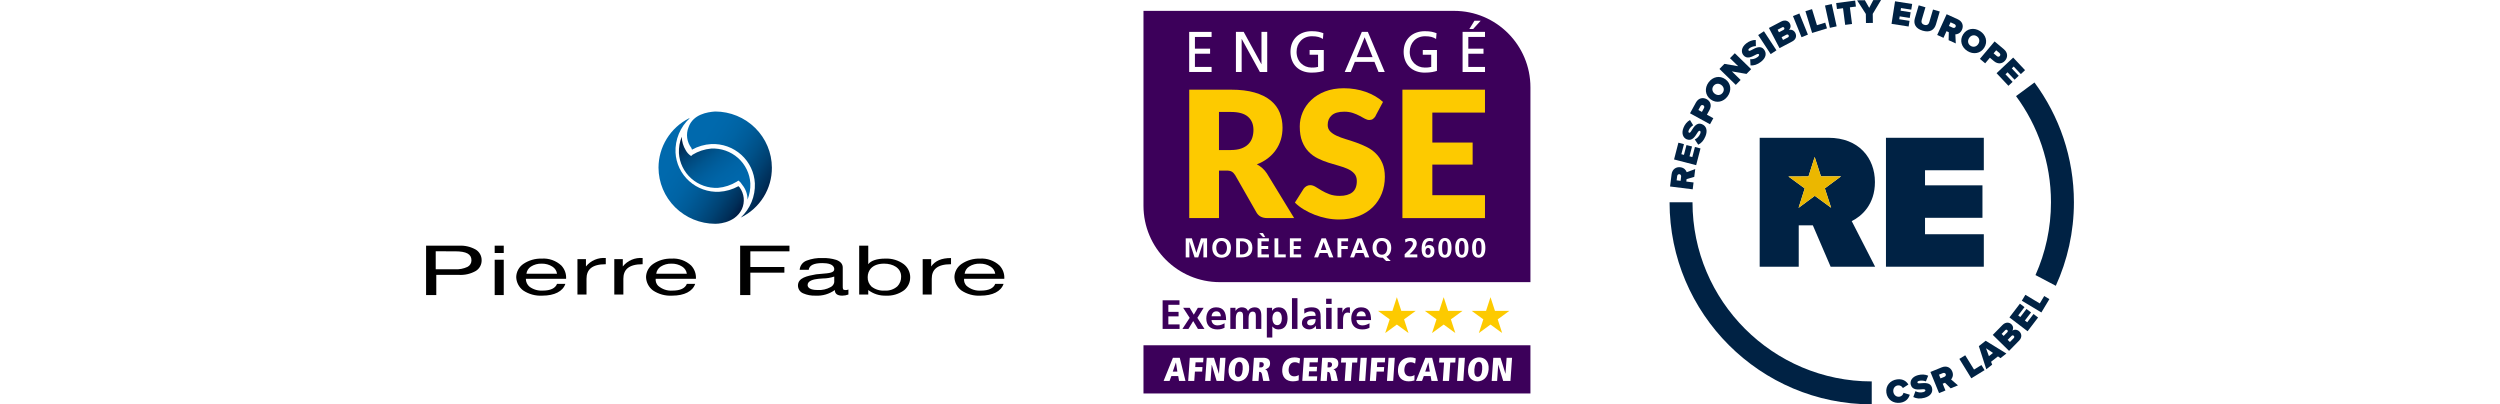 <svg width="575" height="93" viewBox="0 0 575 93" fill="none" xmlns="http://www.w3.org/2000/svg">
<rect width="575" height="93" fill="white"/>
<g clip-path="url(#clip0_251_529)">
<path d="M164.496 25C161.788 25 159.141 25.795 156.89 27.285C154.639 28.775 152.884 30.892 151.848 33.37C150.811 35.847 150.54 38.574 151.069 41.204C151.597 43.834 152.901 46.25 154.815 48.146C156.73 50.042 159.169 51.333 161.825 51.856C164.481 52.38 167.233 52.111 169.735 51.085C172.237 50.059 174.375 48.321 175.879 46.091C177.383 43.861 178.186 41.24 178.186 38.559C178.197 36.775 177.851 35.007 177.167 33.357C176.483 31.707 175.475 30.208 174.201 28.947C172.928 27.685 171.414 26.687 169.748 26.009C168.082 25.332 166.297 24.989 164.496 25Z" fill="white"/>
<path d="M171.928 45.919C171.938 44.699 171.524 43.513 170.754 42.56C170.521 42.159 170.21 41.808 169.838 41.527C169.721 41.632 169.589 41.719 169.447 41.786C168.143 42.583 166.67 43.069 165.144 43.206C162.882 43.318 160.667 42.538 158.982 41.039C157.297 39.539 156.28 37.441 156.151 35.201C156.102 33.921 156.324 32.646 156.803 31.456C156.828 32.551 157.144 33.62 157.719 34.555C158 35.072 158.403 35.515 158.893 35.846H159.02L159.281 35.588C160.585 34.792 162.058 34.306 163.583 34.168C165.846 34.056 168.062 34.835 169.748 36.335C171.433 37.835 172.451 39.934 172.579 42.175C172.628 43.454 172.407 44.73 171.928 45.919V45.919Z" fill="url(#paint0_linear_251_529)"/>
<path d="M164.496 51.472C161.041 51.462 157.73 50.098 155.287 47.679C152.844 45.259 151.467 41.98 151.457 38.558C151.46 36.206 152.119 33.9 153.361 31.895C154.603 29.89 156.381 28.263 158.498 27.196L158.628 27.196C157.545 28.2 156.694 29.423 156.132 30.782C155.569 32.141 155.309 33.605 155.369 35.072C155.492 37.589 156.619 39.953 158.501 41.648C160.383 43.343 162.868 44.229 165.409 44.111C166.966 44.019 168.482 43.577 169.842 42.82L170.103 43.079C170.632 43.797 170.959 44.642 171.051 45.527C171.143 46.411 170.995 47.304 170.624 48.114C168.929 51.6 164.496 51.472 164.496 51.472Z" fill="url(#paint1_linear_251_529)"/>
<path d="M158.367 29.26C159.41 26.291 162.67 25.774 164.495 25.645C167.95 25.655 171.26 27.019 173.703 29.439C176.146 31.858 177.523 35.137 177.533 38.558C177.55 40.948 176.886 43.294 175.618 45.328C174.349 47.361 172.527 48.998 170.361 50.051C171.444 49.047 172.295 47.824 172.858 46.465C173.42 45.105 173.68 43.642 173.621 42.175C173.498 39.658 172.371 37.293 170.489 35.598C168.607 33.904 166.123 33.017 163.582 33.134C162.025 33.227 160.509 33.669 159.149 34.426L159.02 34.038C158.503 33.366 158.171 32.572 158.056 31.735C157.942 30.897 158.049 30.045 158.367 29.26Z" fill="url(#paint2_linear_251_529)"/>
<path d="M100.346 67.87H98V56.507H105.562C106.916 56.431 108.264 56.746 109.44 57.415C109.857 57.675 110.199 58.037 110.433 58.467C110.667 58.896 110.785 59.378 110.777 59.866C110.785 60.353 110.667 60.835 110.433 61.264C110.199 61.694 109.857 62.056 109.44 62.316C108.264 62.985 106.916 63.3 105.562 63.224H100.346V67.871V67.87ZM100.216 57.795V61.931H104.65C105.637 61.99 106.624 61.803 107.519 61.386C107.8 61.244 108.035 61.026 108.197 60.757C108.359 60.489 108.441 60.181 108.435 59.868C108.435 58.44 107.269 57.803 104.654 57.803L100.216 57.795Z" fill="black"/>
<path d="M115.862 67.87H113.776V59.736H115.862V67.869V67.87ZM115.862 58.186H113.776V56.507H115.862V58.186Z" fill="black"/>
<path d="M124.728 68C123.161 68.09 121.609 67.664 120.312 66.789C119.836 66.429 119.447 65.968 119.174 65.44C118.9 64.912 118.749 64.331 118.731 63.738C118.74 63.135 118.897 62.543 119.186 62.012C119.475 61.481 119.889 61.027 120.393 60.688C121.632 59.858 123.102 59.435 124.596 59.477C125.417 59.421 126.241 59.533 127.017 59.807C127.792 60.08 128.502 60.509 129.102 61.066C129.487 61.475 129.783 61.958 129.972 62.484C130.161 63.01 130.239 63.569 130.202 64.126H120.947C120.945 64.479 121.023 64.828 121.174 65.147C121.325 65.467 121.546 65.749 121.821 65.973C122.7 66.605 123.775 66.911 124.858 66.837C126.607 66.837 127.734 66.302 128.118 65.288H130.034C129.459 67.011 127.529 68 124.728 68ZM124.596 60.64C123.714 60.608 122.844 60.845 122.102 61.318C121.821 61.502 121.583 61.744 121.406 62.029C121.229 62.313 121.117 62.632 121.077 62.964H128.117C128.072 62.628 127.951 62.306 127.766 62.021C127.58 61.737 127.333 61.496 127.042 61.317C126.313 60.856 125.461 60.62 124.596 60.64Z" fill="black"/>
<path d="M132.812 59.607H134.768V61.285C135.307 60.613 136.006 60.084 136.803 59.745C137.599 59.407 138.468 59.271 139.331 59.348V60.769C136.071 60.769 134.898 62.06 134.898 64.127V67.741H132.812V59.607Z" fill="black"/>
<path d="M141.287 59.607H143.243V61.285C143.781 60.613 144.481 60.084 145.277 59.745C146.074 59.407 146.943 59.271 147.806 59.348V60.769C144.546 60.769 143.373 62.06 143.373 64.127V67.741H141.287V59.607Z" fill="black"/>
<path d="M154.586 68C153.019 68.09 151.467 67.664 150.17 66.789C149.694 66.429 149.305 65.968 149.031 65.44C148.758 64.912 148.607 64.331 148.589 63.738C148.598 63.135 148.754 62.543 149.044 62.012C149.333 61.481 149.747 61.027 150.251 60.688C151.49 59.858 152.96 59.435 154.454 59.477C155.275 59.421 156.099 59.533 156.874 59.807C157.65 60.08 158.36 60.509 158.96 61.066C159.345 61.475 159.641 61.958 159.83 62.484C160.019 63.01 160.097 63.569 160.06 64.126H150.805C150.777 64.415 150.811 64.706 150.906 64.98C151.001 65.254 151.154 65.505 151.355 65.716C151.809 66.118 152.341 66.426 152.919 66.619C153.497 66.811 154.108 66.886 154.716 66.837C156.465 66.837 157.592 66.302 157.976 65.288H159.891C159.317 67.011 157.387 68 154.586 68ZM154.454 60.64C153.572 60.608 152.702 60.845 151.96 61.318C151.679 61.502 151.441 61.744 151.264 62.029C151.087 62.313 150.975 62.632 150.935 62.964H157.975C157.929 62.628 157.809 62.306 157.623 62.021C157.438 61.737 157.191 61.496 156.9 61.317C156.171 60.856 155.319 60.62 154.454 60.64Z" fill="black"/>
<path d="M170.233 56.507H181.576V57.799H172.58V61.414H180.406V62.706H172.58V67.871H170.233V56.507Z" fill="black"/>
<path d="M193.705 68C192.596 68 192.01 67.553 192.01 66.708C190.726 67.633 189.159 68.09 187.574 68C186.595 68.039 185.62 67.857 184.723 67.467C184.368 67.319 184.065 67.07 183.853 66.751C183.641 66.432 183.529 66.057 183.532 65.675C183.532 63.867 185.653 63.474 187.704 63.093C188.185 63.037 188.647 63.002 189.094 62.964C190.652 62.839 191.877 62.74 191.877 61.931C191.877 60.758 190.387 60.512 189.138 60.512C187.177 60.512 186.124 61.033 186.008 62.061H183.923C183.955 61.587 184.126 61.133 184.416 60.754C184.705 60.375 185.101 60.088 185.553 59.929C186.696 59.496 187.916 59.298 189.138 59.348C190.214 59.311 191.288 59.453 192.316 59.767C193.325 60.131 193.832 60.727 193.832 61.543V65.809C193.832 66.444 193.832 66.716 194.484 66.716C194.709 66.725 194.932 66.681 195.136 66.588V67.742C194.679 67.913 194.194 68 193.705 68ZM191.877 63.609C191.026 63.896 190.134 64.043 189.235 64.045C188.899 64.069 188.552 64.093 188.227 64.126C187.097 64.238 185.753 64.575 185.753 65.546C185.753 66.558 187.219 66.708 188.1 66.708C189.114 66.761 190.123 66.531 191.013 66.047C191.241 65.94 191.439 65.78 191.589 65.58C191.74 65.38 191.839 65.147 191.877 64.9L191.877 63.609Z" fill="black"/>
<path d="M203.74 68C202.283 68.045 200.854 67.589 199.699 66.708V67.741H197.613V56.507H199.699V60.768C200.291 59.951 201.715 59.477 203.61 59.477C205.149 59.405 206.666 59.868 207.897 60.784C208.345 61.142 208.707 61.592 208.958 62.105C209.209 62.617 209.342 63.178 209.348 63.747C209.355 64.316 209.234 64.88 208.994 65.397C208.754 65.915 208.402 66.373 207.963 66.74C206.747 67.636 205.253 68.082 203.74 68ZM203.35 60.639C200.562 60.639 199.569 62.24 199.569 63.739C199.552 64.143 199.621 64.546 199.773 64.921C199.925 65.296 200.155 65.636 200.448 65.917C201.306 66.589 202.387 66.918 203.478 66.837C204.006 66.875 204.536 66.807 205.038 66.639C205.539 66.47 206.001 66.204 206.397 65.856C206.685 65.558 206.91 65.206 207.058 64.821C207.207 64.436 207.275 64.025 207.261 63.612C207.261 61.557 205.297 60.639 203.35 60.639Z" fill="black"/>
<path d="M212.216 59.607H214.172V61.285C215.084 59.993 216.519 59.348 218.735 59.348V60.769C215.475 60.769 214.302 62.06 214.302 64.127V67.741H212.216V59.607Z" fill="black"/>
<path d="M225.515 68C223.948 68.09 222.395 67.664 221.098 66.789C220.623 66.429 220.234 65.968 219.96 65.44C219.687 64.912 219.536 64.331 219.517 63.738C219.527 63.135 219.683 62.543 219.973 62.012C220.262 61.481 220.676 61.027 221.18 60.688C222.418 59.858 223.888 59.435 225.383 59.477C226.204 59.421 227.028 59.533 227.803 59.807C228.579 60.08 229.289 60.509 229.889 61.066C230.274 61.475 230.57 61.958 230.759 62.484C230.948 63.01 231.026 63.569 230.989 64.126H221.733C221.706 64.415 221.74 64.706 221.835 64.98C221.93 65.254 222.083 65.505 222.283 65.716C222.738 66.118 223.27 66.426 223.848 66.619C224.426 66.811 225.037 66.886 225.645 66.837C227.394 66.837 228.521 66.302 228.905 65.288H230.82C230.246 67.011 228.316 68 225.515 68ZM225.383 60.64C224.501 60.608 223.631 60.845 222.889 61.318C222.608 61.502 222.37 61.744 222.193 62.029C222.016 62.313 221.904 62.632 221.864 62.964H228.904C228.858 62.628 228.738 62.306 228.552 62.021C228.367 61.737 228.12 61.496 227.829 61.317C227.099 60.856 226.248 60.62 225.383 60.64Z" fill="black"/>
</g>
<g clip-path="url(#clip1_251_529)">
<path d="M352 79.406H263V90.5H352V79.406Z" fill="#3C005A"/>
<path d="M270.981 86.488H269.418L268.997 87.62H267.628L269.769 82.293H271.346L272.664 87.62H271.189L270.988 86.488H270.981ZM270.466 83.375H270.454L269.738 85.469H270.793L270.473 83.375H270.466Z" fill="white"/>
<path d="M273.656 82.287H276.796L276.721 83.337H274.981L274.906 84.419H276.57L276.495 85.475H274.831L274.68 87.614H273.28L273.65 82.287H273.656Z" fill="white"/>
<path d="M278.718 83.922H278.686L278.429 87.614H277.179L277.55 82.287H279.214L280.35 85.96H280.363L280.62 82.287H281.87L281.5 87.614H279.823L278.718 83.922Z" fill="white"/>
<path d="M285.129 82.199C286.285 82.199 287.44 82.978 287.302 84.953C287.164 86.928 285.908 87.708 284.746 87.708C283.584 87.708 282.435 86.928 282.573 84.953C282.711 82.978 283.967 82.199 285.129 82.199ZM284.803 86.689H284.809C285.412 86.689 285.751 86.01 285.82 84.953C285.895 83.916 285.65 83.218 285.047 83.218C284.445 83.218 284.099 83.909 284.03 84.953C283.955 86.004 284.2 86.689 284.803 86.689Z" fill="white"/>
<path d="M290.247 86.104C290.146 85.595 289.914 85.532 289.682 85.532H289.606L289.462 87.614H288.03L288.401 82.287H290.53C291.603 82.287 292.181 82.74 292.112 83.721C292.055 84.507 291.478 84.828 291.007 84.941V84.966C291.302 85.067 291.49 85.211 291.654 85.953L292.018 87.62H290.542L290.253 86.111L290.247 86.104ZM290.04 84.507C290.347 84.507 290.643 84.28 290.668 83.934C290.693 83.57 290.523 83.306 290.103 83.306H289.707L289.625 84.507H290.046H290.04Z" fill="white"/>
<path d="M298.699 87.5C298.241 87.639 297.776 87.708 297.374 87.708C295.829 87.708 294.787 86.783 294.919 84.915C295.026 83.343 296.005 82.199 297.751 82.199C298.442 82.199 298.894 82.387 299.019 82.444L298.862 83.62C298.699 83.519 298.297 83.312 297.845 83.312C296.928 83.312 296.464 83.909 296.388 84.947C296.326 85.865 296.778 86.563 297.676 86.563C298.184 86.563 298.574 86.356 298.718 86.268L298.693 87.507L298.699 87.5Z" fill="white"/>
<path d="M299.892 82.287H303.158L303.082 83.337H301.224L301.155 84.362H302.925L302.85 85.412H301.079L300.998 86.557H302.957L302.881 87.607H299.522L299.892 82.281V82.287Z" fill="white"/>
<path d="M305.946 86.104C305.845 85.595 305.613 85.532 305.381 85.532H305.305L305.161 87.614H303.729L304.1 82.287H306.228C307.302 82.287 307.88 82.74 307.811 83.721C307.754 84.507 307.177 84.828 306.706 84.941V84.966C307.001 85.067 307.189 85.211 307.352 85.953L307.717 87.62H306.241L305.952 86.111L305.946 86.104ZM305.739 84.507C306.046 84.507 306.341 84.28 306.367 83.934C306.392 83.57 306.222 83.306 305.801 83.306H305.406L305.324 84.507H305.745H305.739Z" fill="white"/>
<path d="M309.575 83.375H308.432L308.508 82.293H312.225L312.15 83.375H311.007L310.712 87.62H309.28L309.575 83.375Z" fill="white"/>
<path d="M312.941 82.287H314.373L314.002 87.614H312.571L312.941 82.287Z" fill="white"/>
<path d="M315.447 82.287H318.587L318.511 83.337H316.772L316.696 84.419H318.36L318.285 85.475H316.621L316.47 87.614H315.07L315.44 82.287H315.447Z" fill="white"/>
<path d="M319.371 82.287H320.803L320.433 87.614H319.001L319.371 82.287Z" fill="white"/>
<path d="M325.318 87.5C324.86 87.639 324.395 87.708 323.993 87.708C322.448 87.708 321.406 86.783 321.538 84.915C321.645 83.343 322.624 82.199 324.37 82.199C325.061 82.199 325.513 82.387 325.638 82.444L325.481 83.62C325.318 83.519 324.916 83.312 324.464 83.312C323.547 83.312 323.083 83.909 323.007 84.947C322.945 85.865 323.397 86.563 324.295 86.563C324.803 86.563 325.193 86.356 325.337 86.268L325.312 87.507L325.318 87.5Z" fill="white"/>
<path d="M329.042 86.488H327.478L327.058 87.62H325.682L327.824 82.293H329.4L330.719 87.62H329.243L329.042 86.488ZM328.527 83.375H328.514L327.799 85.469H328.854L328.533 83.375H328.527Z" fill="white"/>
<path d="M332.138 83.375H330.995L331.07 82.293H334.788L334.712 83.375H333.57L333.274 87.62H331.843L332.138 83.375Z" fill="white"/>
<path d="M335.497 82.287H336.929L336.559 87.614H335.127L335.497 82.287Z" fill="white"/>
<path d="M340.213 82.199C341.369 82.199 342.524 82.978 342.386 84.953C342.248 86.928 340.992 87.708 339.83 87.708C338.669 87.708 337.519 86.928 337.658 84.953C337.796 82.978 339.052 82.199 340.213 82.199ZM339.887 86.689H339.893C340.496 86.689 340.835 86.01 340.904 84.953C340.979 83.916 340.734 83.218 340.132 83.218C339.529 83.218 339.183 83.909 339.108 84.953C339.033 86.004 339.278 86.689 339.88 86.689H339.887Z" fill="white"/>
<path d="M344.622 83.922H344.59L344.333 87.614H343.083L343.454 82.287H345.118L346.254 85.96H346.267L346.524 82.287H347.774L347.403 87.614H345.727L344.622 83.922Z" fill="white"/>
<path d="M334.442 2.5H263V47.308C263 57.018 270.862 64.892 280.558 64.892H352V20.084C352 10.374 344.138 2.5 334.436 2.5H334.442Z" fill="#3C005A"/>
<path d="M297.644 50.157H291.453C290.303 50.157 289.481 49.723 288.985 48.861L284.087 40.283C283.854 39.919 283.603 39.654 283.321 39.485C283.038 39.315 282.63 39.233 282.109 39.233H280.369V50.157H273.525V20.624H283.12C285.255 20.624 287.069 20.844 288.577 21.285C290.084 21.725 291.308 22.335 292.263 23.121C293.211 23.907 293.908 24.831 294.335 25.901C294.768 26.97 294.982 28.133 294.982 29.391C294.982 30.353 294.85 31.252 294.599 32.108C294.341 32.957 293.964 33.743 293.462 34.466C292.96 35.189 292.344 35.837 291.61 36.403C290.875 36.969 290.027 37.434 289.073 37.799C289.519 38.026 289.933 38.315 290.329 38.661C290.718 39.007 291.07 39.415 291.384 39.887L297.657 50.163L297.644 50.157ZM283.113 34.504C284.043 34.504 284.84 34.384 285.493 34.152C286.146 33.913 286.686 33.586 287.101 33.17C287.522 32.749 287.823 32.259 288.011 31.699C288.2 31.139 288.294 30.535 288.294 29.888C288.294 28.592 287.873 27.573 287.032 26.844C286.19 26.114 284.884 25.75 283.113 25.75H280.363V34.51H283.113V34.504Z" fill="#FDCA00"/>
<path d="M316.426 26.624C316.225 26.951 316.012 27.19 315.786 27.354C315.566 27.517 315.277 27.599 314.926 27.599C314.618 27.599 314.279 27.498 313.921 27.303C313.563 27.108 313.161 26.888 312.709 26.643C312.257 26.398 311.742 26.177 311.158 25.983C310.574 25.788 309.914 25.687 309.173 25.687C307.892 25.687 306.938 25.964 306.31 26.511C305.682 27.058 305.368 27.8 305.368 28.731C305.368 29.328 305.556 29.819 305.933 30.209C306.31 30.599 306.806 30.938 307.422 31.221C308.037 31.504 308.74 31.768 309.525 32.001C310.31 32.234 311.12 32.498 311.943 32.793C312.765 33.083 313.569 33.428 314.36 33.818C315.152 34.208 315.849 34.711 316.464 35.321C317.079 35.931 317.576 36.667 317.952 37.541C318.329 38.416 318.517 39.466 318.517 40.692C318.517 42.057 318.279 43.334 317.808 44.522C317.337 45.711 316.652 46.748 315.754 47.635C314.856 48.522 313.751 49.214 312.433 49.723C311.114 50.232 309.619 50.484 307.949 50.484C307.032 50.484 306.097 50.39 305.148 50.201C304.194 50.012 303.277 49.742 302.385 49.402C301.494 49.056 300.658 48.648 299.873 48.176C299.089 47.704 298.41 47.176 297.826 46.597L299.848 43.396C300.012 43.164 300.225 42.975 300.489 42.818C300.753 42.66 301.041 42.585 301.349 42.585C301.751 42.585 302.159 42.717 302.574 42.969C302.988 43.227 303.453 43.51 303.968 43.818C304.489 44.126 305.086 44.415 305.757 44.667C306.429 44.925 307.227 45.05 308.144 45.05C309.387 45.05 310.348 44.78 311.039 44.233C311.729 43.686 312.068 42.818 312.068 41.629C312.068 40.937 311.88 40.378 311.503 39.944C311.126 39.51 310.63 39.151 310.015 38.868C309.4 38.585 308.703 38.334 307.918 38.12C307.133 37.906 306.329 37.661 305.506 37.403C304.684 37.139 303.88 36.818 303.095 36.428C302.31 36.045 301.613 35.535 300.998 34.906C300.382 34.278 299.886 33.498 299.509 32.554C299.133 31.617 298.944 30.454 298.944 29.077C298.944 27.97 299.164 26.888 299.61 25.832C300.056 24.775 300.709 23.838 301.575 23.014C302.436 22.19 303.497 21.53 304.753 21.039C306.009 20.549 307.447 20.297 309.067 20.297C309.971 20.297 310.85 20.366 311.71 20.511C312.571 20.656 313.381 20.863 314.147 21.14C314.913 21.417 315.635 21.75 316.301 22.134C316.966 22.517 317.563 22.958 318.09 23.442L316.389 26.624H316.426Z" fill="#FDCA00"/>
<path d="M329.438 25.894V32.787H338.706V37.856H329.438V44.893H341.545V50.163H322.555V20.624H341.545V25.894H329.438Z" fill="#FDCA00"/>
<path d="M272.714 54.811H274.121L275.163 58.138H275.176L276.218 54.811H277.625V59.2H276.784V55.578H276.771L275.59 59.2H274.749L273.568 55.578L273.556 55.591V59.2H272.714V54.811Z" fill="white"/>
<path d="M280.972 54.735C282.347 54.735 283.12 55.666 283.12 56.993C283.12 58.32 282.36 59.276 280.972 59.276C279.584 59.276 278.824 58.339 278.824 56.993C278.824 55.647 279.578 54.735 280.972 54.735ZM280.972 58.584C281.87 58.584 282.203 57.785 282.203 56.993C282.203 56.201 281.845 55.427 280.972 55.427C280.099 55.427 279.741 56.219 279.741 56.993C279.741 57.767 280.074 58.584 280.972 58.584Z" fill="white"/>
<path d="M284.319 54.811H285.518C286.862 54.811 288.049 55.264 288.049 57.006C288.049 58.748 286.862 59.2 285.518 59.2H284.319V54.811ZM285.198 58.509H285.688C286.423 58.509 287.132 57.962 287.132 57.006C287.132 56.05 286.423 55.503 285.688 55.503H285.198V58.509Z" fill="white"/>
<path d="M289.248 54.811H291.836V55.503H290.128V56.584H291.691V57.276H290.128V58.509H291.848V59.2H289.248V54.811ZM291 54.528H290.479L289.619 53.61H290.479L291 54.528Z" fill="white"/>
<path d="M293.136 54.811H294.015V58.509H295.716V59.2H293.136V54.811Z" fill="white"/>
<path d="M296.671 54.811H299.258V55.503H297.55V56.584H299.114V57.276H297.55V58.509H299.271V59.2H296.671V54.811Z" fill="white"/>
<path d="M303.955 54.811H304.947L306.668 59.2H305.695L305.318 58.194H303.541L303.158 59.2H302.247L303.955 54.811ZM304.439 55.691H304.426L303.792 57.502H305.073L304.439 55.691Z" fill="white"/>
<path d="M307.629 54.811H310.065V55.503H308.508V56.584H309.99V57.276H308.508V59.2H307.629V54.811Z" fill="white"/>
<path d="M312.225 54.811H313.218L314.938 59.2H313.965L313.588 58.194H311.811L311.428 59.2H310.517L312.225 54.811ZM312.709 55.691H312.696L312.062 57.502H313.343L312.709 55.691Z" fill="white"/>
<path d="M318.806 60.031L318.04 59.263C317.977 59.276 317.908 59.276 317.833 59.276C316.426 59.276 315.685 58.339 315.685 56.993C315.685 55.647 316.439 54.735 317.833 54.735C319.227 54.735 319.981 55.666 319.981 56.993C319.981 57.936 319.598 58.697 318.875 59.043L319.868 60.031H318.806ZM317.833 58.584C318.731 58.584 319.064 57.785 319.064 56.993C319.064 56.201 318.706 55.427 317.833 55.427C316.96 55.427 316.602 56.219 316.602 56.993C316.602 57.767 316.935 58.584 317.833 58.584Z" fill="white"/>
<path d="M323.07 59.2V58.465C323.478 58.068 324.967 56.823 324.967 56.018C324.967 55.616 324.609 55.427 324.251 55.427C323.893 55.427 323.529 55.591 323.24 55.779L323.171 55.05C323.566 54.849 324.025 54.735 324.47 54.735C325.306 54.735 325.846 55.157 325.846 56.018C325.846 56.949 324.91 57.804 324.194 58.509H325.984V59.2H323.07Z" fill="white"/>
<path d="M329.588 55.603C329.356 55.503 329.117 55.427 328.822 55.427C328.062 55.427 327.805 56.132 327.78 56.785L327.792 56.798C328 56.496 328.27 56.358 328.64 56.358C329.469 56.358 329.921 56.886 329.921 57.697C329.921 58.647 329.456 59.276 328.464 59.276C327.246 59.276 326.976 58.263 326.976 57.232C326.976 56.043 327.359 54.735 328.778 54.735C329.098 54.735 329.4 54.786 329.701 54.893L329.588 55.603ZM327.855 57.842C327.855 58.257 328.031 58.622 328.464 58.622C328.872 58.622 329.042 58.226 329.042 57.836C329.042 57.408 328.866 57.012 328.445 57.012C328.025 57.012 327.855 57.402 327.855 57.842Z" fill="white"/>
<path d="M330.807 57.018C330.807 55.918 331.139 54.735 332.326 54.735C333.607 54.735 333.858 55.999 333.858 57.018C333.858 58.037 333.595 59.276 332.326 59.276C330.976 59.276 330.807 57.936 330.807 57.018ZM332.979 57.018C332.979 56.452 332.979 55.389 332.326 55.389C331.673 55.389 331.686 56.452 331.686 57.018C331.686 57.584 331.686 58.622 332.326 58.622C332.967 58.622 332.979 57.572 332.979 57.018Z" fill="white"/>
<path d="M334.694 57.018C334.694 55.918 335.026 54.735 336.213 54.735C337.494 54.735 337.745 55.999 337.745 57.018C337.745 58.037 337.482 59.276 336.213 59.276C334.863 59.276 334.694 57.936 334.694 57.018ZM336.866 57.018C336.866 56.452 336.866 55.389 336.213 55.389C335.56 55.389 335.573 56.452 335.573 57.018C335.573 57.584 335.573 58.622 336.213 58.622C336.854 58.622 336.866 57.572 336.866 57.018Z" fill="white"/>
<path d="M338.581 57.018C338.581 55.918 338.913 54.735 340.1 54.735C341.381 54.735 341.632 55.999 341.632 57.018C341.632 58.037 341.369 59.276 340.1 59.276C338.75 59.276 338.581 57.936 338.581 57.018ZM340.753 57.018C340.753 56.452 340.753 55.389 340.1 55.389C339.447 55.389 339.46 56.452 339.46 57.018C339.46 57.584 339.46 58.622 340.1 58.622C340.741 58.622 340.753 57.572 340.753 57.018Z" fill="white"/>
<path d="M273.512 7.336H278.667V8.499H274.831V11.191H278.322V12.354H274.831V15.392H278.667V16.555H273.512V7.336Z" fill="white"/>
<path d="M284.256 7.336H286.052L290.115 14.757H290.14V7.336H291.459V16.555H289.77L285.606 8.977H285.581V16.555H284.263V7.336H284.256Z" fill="white"/>
<path d="M304.275 8.971C303.629 8.55 302.932 8.336 301.745 8.336C299.622 8.336 298.209 9.883 298.209 11.94C298.209 14.103 299.767 15.543 301.676 15.543C302.586 15.543 302.825 15.449 303.151 15.386V12.587H301.211V11.506H304.47V16.298C303.968 16.468 303.101 16.706 301.663 16.706C298.749 16.706 296.809 14.832 296.809 11.902C296.809 8.971 298.869 7.173 301.676 7.173C303.02 7.173 303.616 7.368 304.376 7.632L304.269 8.965L304.275 8.971Z" fill="white"/>
<path d="M313.218 7.336H314.605L318.492 16.555H317.054L316.119 14.229H311.61L310.674 16.555H309.287L313.218 7.336ZM313.864 8.575L312.031 13.141H315.698L313.864 8.575Z" fill="white"/>
<path d="M330.304 8.971C329.657 8.55 328.96 8.336 327.774 8.336C325.651 8.336 324.238 9.883 324.238 11.94C324.238 14.103 325.795 15.543 327.704 15.543C328.615 15.543 328.854 15.449 329.18 15.386V12.587H327.24V11.506H330.499V16.298C329.996 16.468 329.13 16.706 327.692 16.706C324.778 16.706 322.838 14.832 322.838 11.902C322.838 8.971 324.897 7.173 327.704 7.173C329.048 7.173 329.645 7.368 330.405 7.632L330.298 8.965L330.304 8.971Z" fill="white"/>
<path d="M336.395 7.336H341.551V8.499H337.714V11.191H341.205V12.355H337.714V15.392H341.551V16.555H336.395V7.336ZM339.127 4.764H340.565L338.838 6.663H337.953L339.127 4.764Z" fill="white"/>
<path d="M267.402 69.067H271.283V70.105H268.721V71.728H271.069V72.765H268.721V74.614H271.302V75.652H267.402V69.067Z" fill="#3C005A"/>
<path d="M272.13 70.797H273.619L274.573 72.382L275.503 70.797H276.84L275.39 73.105L277.028 75.652H275.521L274.435 73.841L273.342 75.652H271.955L273.625 73.105L272.124 70.797H272.13Z" fill="#3C005A"/>
<path d="M281.65 75.381C281.192 75.633 280.664 75.765 279.986 75.765C278.385 75.765 277.449 74.841 277.449 73.249C277.449 71.847 278.196 70.684 279.697 70.684C281.5 70.684 282.002 71.916 282.002 73.614H278.649C278.705 74.4 279.251 74.841 280.036 74.841C280.646 74.841 281.173 74.614 281.644 74.35V75.381H281.65ZM280.802 72.746C280.765 72.136 280.482 71.608 279.779 71.608C279.076 71.608 278.711 72.099 278.655 72.746H280.802Z" fill="#3C005A"/>
<path d="M282.981 70.797H284.162V71.476H284.181C284.577 70.879 285.148 70.684 285.619 70.684C286.297 70.684 286.774 70.935 287.051 71.539C287.34 70.954 287.974 70.684 288.564 70.684C289.763 70.684 290.103 71.501 290.103 72.589V75.658H288.84V72.765C288.84 72.312 288.84 71.671 288.112 71.671C287.277 71.671 287.17 72.671 287.17 73.3V75.658H285.908V72.765C285.908 72.312 285.908 71.671 285.179 71.671C284.344 71.671 284.237 72.671 284.237 73.3V75.658H282.975V70.803L282.981 70.797Z" fill="#3C005A"/>
<path d="M291.371 70.797H292.577V71.482H292.595C292.878 71.011 293.355 70.684 294.103 70.684C295.591 70.684 296.137 71.872 296.137 73.212C296.137 74.551 295.591 75.765 294.071 75.765C293.537 75.765 293.092 75.633 292.652 75.098H292.633V77.633H291.371V70.797ZM292.646 73.212C292.646 73.897 292.916 74.784 293.757 74.784C294.599 74.784 294.825 73.878 294.825 73.212C294.825 72.545 294.599 71.665 293.776 71.665C292.953 71.665 292.646 72.532 292.646 73.212Z" fill="#3C005A"/>
<path d="M297.154 68.577H298.417V75.652H297.154V68.577Z" fill="#3C005A"/>
<path d="M299.961 71.048C300.451 70.822 301.111 70.684 301.651 70.684C303.126 70.684 303.742 71.294 303.742 72.728V73.35C303.742 73.841 303.754 74.212 303.761 74.57C303.767 74.935 303.786 75.275 303.817 75.652H302.706C302.655 75.394 302.655 75.073 302.649 74.922H302.63C302.341 75.463 301.707 75.759 301.136 75.759C300.275 75.759 299.44 75.243 299.44 74.319C299.44 73.595 299.786 73.168 300.269 72.935C300.746 72.696 301.368 72.652 301.895 72.652H302.593C302.593 71.866 302.241 71.602 301.5 71.602C300.96 71.602 300.426 71.809 300.005 72.13L299.968 71.048H299.961ZM301.443 74.841C301.826 74.841 302.128 74.671 302.329 74.407C302.536 74.13 302.593 73.784 302.593 73.407H302.046C301.481 73.407 300.64 73.501 300.64 74.243C300.64 74.658 300.985 74.841 301.443 74.841Z" fill="#3C005A"/>
<path d="M305.01 68.703H306.272V69.91H305.01V68.703ZM305.01 70.797H306.272V75.652H305.01V70.797Z" fill="#3C005A"/>
<path d="M307.629 70.797H308.753V71.897H308.772C308.828 71.445 309.349 70.684 310.097 70.684C310.222 70.684 310.354 70.684 310.486 70.721V71.998C310.373 71.929 310.147 71.891 309.921 71.891C308.897 71.891 308.897 73.174 308.897 73.872V75.652H307.635V70.797H307.629Z" fill="#3C005A"/>
<path d="M314.988 75.381C314.53 75.633 314.002 75.765 313.324 75.765C311.723 75.765 310.787 74.841 310.787 73.249C310.787 71.847 311.535 70.684 313.035 70.684C314.838 70.684 315.34 71.916 315.34 73.614H311.987C312.043 74.4 312.59 74.841 313.374 74.841C313.984 74.841 314.511 74.614 314.982 74.35V75.381H314.988ZM314.141 72.746C314.103 72.136 313.82 71.608 313.117 71.608C312.414 71.608 312.05 72.099 311.993 72.746H314.141Z" fill="#3C005A"/>
<g filter="url(#filter0_d_251_529)">
<path d="M321.726 67.829L322.75 70.979H326.065L323.384 72.929L324.408 76.08L321.726 74.13L319.051 76.08L320.075 72.929L317.393 70.979H320.709L321.726 67.829Z" fill="#FDCA00"/>
</g>
<g filter="url(#filter1_d_251_529)">
<path d="M332.496 67.829L333.519 70.979H336.829L334.154 72.929L335.177 76.08L332.496 74.13L329.821 76.08L330.844 72.929L328.163 70.979H331.472L332.496 67.829Z" fill="#FDCA00"/>
</g>
<g filter="url(#filter2_d_251_529)">
<path d="M343.265 67.829L344.289 70.979H347.598L344.923 72.929L345.947 76.08L343.265 74.13L340.59 76.08L341.614 72.929L338.932 70.979H342.242L343.265 67.829Z" fill="#FDCA00"/>
</g>
</g>
<g clip-path="url(#clip2_251_529)">
<path d="M433.771 31.691H456.277V39.159H442.755V42.628H455.965V50.096H442.755V53.874H456.277V61.344H433.771V31.689V31.691Z" fill="#002244"/>
<path d="M425.896 50.854C428.253 49.697 431.234 46.986 431.234 41.872C431.234 36.315 427.499 31.691 420.56 31.691H404.726V61.346H413.709V51.831H416.956L421.047 61.346H431.278L425.896 50.854ZM421.158 47.784L417.404 45.037L413.668 47.809L415.084 43.338L411.33 40.59L415.958 40.574L417.374 36.103L418.819 40.563L423.447 40.547L419.712 43.319L421.158 47.779V47.784Z" fill="#002244"/>
<path d="M387.92 41.187L387.849 41.756L389.518 41.966L389.32 43.543L384.113 42.893L384.461 40.115C384.613 38.898 385.508 38.345 386.483 38.467C387.38 38.58 387.791 39.163 387.943 39.601L389.903 38.887L389.679 40.68L387.92 41.189V41.187ZM385.746 40.519L385.626 41.477L386.539 41.59L386.659 40.632C386.691 40.367 386.553 40.095 386.262 40.06C385.981 40.025 385.778 40.254 385.746 40.519Z" fill="#002244"/>
<path d="M385.033 36.672L386.032 32.82L387.311 33.152L386.712 35.466L387.307 35.621L387.892 33.359L389.172 33.691L388.586 35.953L389.234 36.121L389.834 33.807L391.114 34.139L390.115 37.99L385.035 36.676L385.033 36.672Z" fill="#002244"/>
<path d="M389.799 32.073C390.295 31.848 390.791 31.407 391.051 30.75C391.162 30.471 391.171 30.172 390.98 30.096C390.789 30.02 390.613 30.188 390.334 30.635C389.869 31.382 389.193 32.537 387.971 32.053C387.143 31.725 386.663 30.739 387.194 29.402C387.51 28.605 388.019 27.977 388.695 27.602L389.428 28.807C388.939 29.105 388.559 29.589 388.407 29.976C388.261 30.342 388.363 30.474 388.485 30.524C388.676 30.601 388.819 30.428 389.112 29.944C389.571 29.195 390.277 28.095 391.404 28.54C392.481 28.966 392.786 30.008 392.267 31.32C391.856 32.359 391.266 32.947 390.593 33.281L389.799 32.078V32.073Z" fill="#002244"/>
<path d="M388.704 26.053L390.053 23.598C390.643 22.524 391.679 22.337 392.541 22.812C393.397 23.282 393.768 24.239 393.175 25.315L392.592 26.378L394.068 27.189L393.302 28.581L388.702 26.055L388.704 26.053ZM391.114 24.414L390.63 25.297L391.437 25.739L391.921 24.856C392.05 24.621 391.992 24.349 391.752 24.216C391.503 24.08 391.243 24.179 391.114 24.414Z" fill="#002244"/>
<path d="M392.97 18.947C393.929 17.642 395.557 17.285 396.858 18.241C398.158 19.196 398.304 20.855 397.344 22.162C396.385 23.467 394.755 23.824 393.457 22.867C392.156 21.913 392.011 20.254 392.97 18.947ZM394.098 19.777C393.646 20.392 393.821 21.137 394.411 21.57C395.002 22.003 395.765 21.948 396.217 21.335C396.669 20.722 396.493 19.975 395.903 19.544C395.313 19.11 394.552 19.166 394.098 19.779V19.777Z" fill="#002244"/>
<path d="M398.327 16.418L400.344 18.387L399.233 19.525L395.474 15.86L396.618 14.689L399.786 15.229L397.893 13.383L399.005 12.244L402.763 15.909L401.698 17.001L398.329 16.418H398.327Z" fill="#002244"/>
<path d="M402.54 13.613C403.081 13.666 403.729 13.535 404.285 13.094C404.52 12.91 404.677 12.654 404.55 12.493C404.424 12.334 404.188 12.389 403.723 12.638C402.945 13.051 401.783 13.71 400.967 12.68C400.416 11.983 400.492 10.889 401.622 9.997C402.295 9.464 403.049 9.178 403.822 9.19L403.854 10.598C403.282 10.61 402.71 10.84 402.385 11.098C402.076 11.343 402.097 11.506 402.18 11.612C402.307 11.771 402.517 11.698 403.015 11.423C403.787 11.004 404.947 10.407 405.699 11.356C406.416 12.262 406.158 13.318 405.053 14.191C404.177 14.883 403.374 15.097 402.623 15.049L402.54 13.611V13.613Z" fill="#002244"/>
<path d="M404.377 8.06L405.706 7.189L408.586 11.575L407.258 12.447L404.377 8.06Z" fill="#002244"/>
<path d="M406.847 6.433L409.667 4.951C410.629 4.446 411.383 4.868 411.669 5.41C411.973 5.988 411.837 6.558 411.436 6.892C411.978 6.705 412.603 6.963 412.916 7.56C413.257 8.208 413.14 9.052 412.208 9.54L409.291 11.073L406.849 6.431L406.847 6.433ZM410.248 6.848C410.394 6.772 410.458 6.569 410.368 6.403C410.285 6.244 410.085 6.186 409.939 6.265L408.853 6.836L409.16 7.422L410.246 6.85L410.248 6.848ZM411.224 8.602C411.427 8.496 411.477 8.291 411.387 8.116C411.3 7.95 411.095 7.862 410.892 7.968L409.764 8.561L410.096 9.194L411.224 8.602Z" fill="#002244"/>
<path d="M412.381 3.697L413.855 3.1L415.822 7.964L414.348 8.558L412.381 3.695V3.697Z" fill="#002244"/>
<path d="M415.247 2.568L416.767 2.102L417.899 5.792L419.802 5.209L420.208 6.532L416.786 7.581L415.245 2.568H415.247Z" fill="#002244"/>
<path d="M419.749 1.277L421.303 0.936L422.428 6.062L420.874 6.403L419.749 1.277Z" fill="#002244"/>
<path d="M423.897 1.892L422.5 2.072L422.322 0.699L426.685 0.134L426.862 1.508L425.472 1.687L425.968 5.518L424.39 5.721L423.895 1.89L423.897 1.892Z" fill="#002244"/>
<path d="M429.141 3.208L427.132 0.074L428.919 0.051L429.918 1.807L430.854 0.023L432.641 0L430.732 3.188L430.759 5.271L429.171 5.292L429.143 3.206L429.141 3.208Z" fill="#002244"/>
<path d="M435.865 0.297L439.799 0.913L439.593 2.22L437.23 1.851L437.135 2.457L439.446 2.819L439.241 4.126L436.93 3.764L436.826 4.426L439.19 4.794L438.985 6.099L435.051 5.483L435.862 0.3L435.865 0.297Z" fill="#002244"/>
<path d="M441.304 1.222L442.852 1.678L441.992 4.591C441.849 5.073 441.985 5.532 442.61 5.716C443.228 5.898 443.592 5.587 443.735 5.105L444.595 2.192L446.142 2.648L445.268 5.606C444.897 6.859 443.91 7.56 442.213 7.058C440.513 6.555 440.059 5.428 440.428 4.183L441.304 1.219V1.222Z" fill="#002244"/>
<path d="M448.222 7.408L447.699 7.171L447 8.704L445.554 8.044L447.729 3.271L450.279 4.43C451.395 4.94 451.658 5.956 451.25 6.853C450.874 7.676 450.196 7.894 449.733 7.906L449.829 9.99L448.183 9.241L448.222 7.408ZM449.509 5.532L448.628 5.131L448.248 5.968L449.128 6.369C449.373 6.479 449.673 6.426 449.792 6.161C449.91 5.903 449.753 5.643 449.509 5.532Z" fill="#002244"/>
<path d="M455.4 7.143C456.77 8.01 457.238 9.609 456.376 10.972C455.513 12.334 453.867 12.597 452.497 11.73C451.128 10.863 450.659 9.264 451.522 7.901C452.384 6.539 454.031 6.276 455.4 7.143ZM454.651 8.325C454.005 7.918 453.277 8.143 452.885 8.761C452.493 9.379 452.601 10.137 453.247 10.545C453.892 10.953 454.621 10.727 455.013 10.11C455.405 9.492 455.297 8.733 454.651 8.325Z" fill="#002244"/>
<path d="M458.756 9.529L460.898 11.331C461.836 12.122 461.816 13.173 461.181 13.924C460.554 14.671 459.542 14.846 458.601 14.056L457.674 13.277L456.59 14.563L455.375 13.539L458.756 9.526V9.529ZM459.89 12.212L459.12 11.564L458.527 12.269L459.297 12.917C459.503 13.09 459.782 13.088 459.959 12.878C460.141 12.661 460.095 12.387 459.89 12.214V12.212Z" fill="#002244"/>
<path d="M463.028 13.239L465.759 16.137L464.797 17.043L463.155 15.302L462.708 15.724L464.311 17.425L463.349 18.331L461.746 16.63L461.26 17.089L462.902 18.829L461.94 19.735L459.21 16.837L463.031 13.239H463.028Z" fill="#002244"/>
<path d="M463.688 22.105C468.736 28.943 471.724 37.389 471.724 46.519C471.724 52.479 470.449 58.147 468.161 63.266L472.836 65.735C475.508 59.876 477 53.367 477 46.519C477 36.215 473.626 26.684 467.929 18.97L463.688 22.105Z" fill="#002244"/>
<path d="M430.501 87.726C407.769 87.726 389.276 69.241 389.276 46.519H384C384 72.147 404.859 92.998 430.501 93V87.726Z" fill="#002244"/>
<path d="M433.865 90.324C433.649 88.717 434.733 87.468 436.324 87.254C437.728 87.065 438.521 87.765 438.929 88.441L437.659 89.254C437.472 88.867 437.018 88.572 436.51 88.639C435.793 88.736 435.364 89.381 435.463 90.107C435.563 90.833 436.146 91.34 436.863 91.244C437.37 91.174 437.728 90.769 437.806 90.347L439.248 90.787C439.038 91.522 438.454 92.442 437.052 92.633C435.461 92.848 434.082 91.924 433.865 90.326V90.324Z" fill="#002244"/>
<path d="M440.548 89.967C441.025 90.229 441.673 90.365 442.358 90.183C442.646 90.105 442.893 89.934 442.842 89.736C442.789 89.538 442.55 89.496 442.024 89.54C441.148 89.612 439.817 89.757 439.478 88.487C439.248 87.627 439.753 86.654 441.145 86.281C441.973 86.06 442.782 86.094 443.486 86.412L442.955 87.719C442.425 87.503 441.809 87.489 441.406 87.597C441.025 87.699 440.979 87.858 441.014 87.987C441.067 88.185 441.291 88.199 441.855 88.143C442.729 88.065 444.035 87.975 444.348 89.146C444.648 90.264 443.991 91.131 442.63 91.495C441.551 91.783 440.728 91.661 440.057 91.32L440.55 89.967H440.548Z" fill="#002244"/>
<path d="M447.348 88.035L446.816 88.252L447.452 89.81L445.981 90.412L443.995 85.553L446.59 84.492C447.726 84.029 448.649 84.536 449.02 85.447C449.361 86.283 449.057 86.926 448.748 87.275L450.332 88.634L448.656 89.319L447.348 88.033V88.035ZM446.864 85.811L445.967 86.177L446.315 87.03L447.212 86.664C447.459 86.562 447.627 86.306 447.517 86.037C447.41 85.774 447.111 85.709 446.864 85.811Z" fill="#002244"/>
<path d="M450.648 82.545L452.002 81.713L454.028 84.999L455.723 83.955L456.45 85.133L453.401 87.009L450.648 82.542V82.545Z" fill="#002244"/>
<path d="M459.533 81.966L457.946 83.209L458.202 83.868L456.846 84.93L455.133 79.608L456.706 78.375L461.467 81.311L460.111 82.374L459.533 81.968V81.966ZM457.453 81.915L458.394 81.178L456.782 80.092L457.45 81.915H457.453Z" fill="#002244"/>
<path d="M458.338 77.026L460.57 74.752C461.331 73.977 462.178 74.145 462.616 74.576C463.081 75.033 463.128 75.618 462.846 76.058C463.305 75.715 463.978 75.77 464.463 76.243C464.986 76.755 465.131 77.594 464.394 78.347L462.085 80.701L458.338 77.026ZM461.705 76.381C461.82 76.264 461.818 76.052 461.684 75.92C461.555 75.793 461.35 75.8 461.234 75.92L460.374 76.796L460.847 77.259L461.707 76.383L461.705 76.381ZM463.171 77.753C463.331 77.589 463.319 77.379 463.178 77.241C463.045 77.109 462.821 77.089 462.662 77.252L461.769 78.163L462.281 78.663L463.174 77.753H463.171Z" fill="#002244"/>
<path d="M462.168 73.004L464.583 69.84L465.634 70.642L464.184 72.543L464.673 72.917L466.091 71.059L467.142 71.861L465.724 73.719L466.257 74.125L467.707 72.223L468.759 73.023L466.344 76.188L462.171 73.007L462.168 73.004Z" fill="#002244"/>
<path d="M465.016 69.165L465.835 67.802L469.146 69.789L470.17 68.083L471.357 68.796L469.515 71.864L465.016 69.162V69.165Z" fill="#002244"/>
<path d="M421.158 47.784L417.404 45.036L413.668 47.809L415.084 43.338L411.33 40.59L415.958 40.574L417.374 36.105L418.819 40.565L423.447 40.549L419.712 43.322L421.158 47.784Z" fill="#EBB700"/>
</g>
<defs>
<filter id="filter0_d_251_529" x="316.943" y="67.829" width="9.122" height="8.771" filterUnits="userSpaceOnUse" color-interpolation-filters="sRGB">
<feFlood flood-opacity="0" result="BackgroundImageFix"/>
<feColorMatrix in="SourceAlpha" type="matrix" values="0 0 0 0 0 0 0 0 0 0 0 0 0 0 0 0 0 0 127 0" result="hardAlpha"/>
<feOffset dx="-0.45" dy="0.52"/>
<feColorMatrix type="matrix" values="0 0 0 0 0.114 0 0 0 0 0.114 0 0 0 0 0.106 0 0 0 0.3 0"/>
<feBlend mode="normal" in2="BackgroundImageFix" result="effect1_dropShadow_251_529"/>
<feBlend mode="normal" in="SourceGraphic" in2="effect1_dropShadow_251_529" result="shape"/>
</filter>
<filter id="filter1_d_251_529" x="327.713" y="67.829" width="9.116" height="8.771" filterUnits="userSpaceOnUse" color-interpolation-filters="sRGB">
<feFlood flood-opacity="0" result="BackgroundImageFix"/>
<feColorMatrix in="SourceAlpha" type="matrix" values="0 0 0 0 0 0 0 0 0 0 0 0 0 0 0 0 0 0 127 0" result="hardAlpha"/>
<feOffset dx="-0.45" dy="0.52"/>
<feColorMatrix type="matrix" values="0 0 0 0 0.114 0 0 0 0 0.114 0 0 0 0 0.106 0 0 0 0.3 0"/>
<feBlend mode="normal" in2="BackgroundImageFix" result="effect1_dropShadow_251_529"/>
<feBlend mode="normal" in="SourceGraphic" in2="effect1_dropShadow_251_529" result="shape"/>
</filter>
<filter id="filter2_d_251_529" x="338.482" y="67.829" width="9.116" height="8.771" filterUnits="userSpaceOnUse" color-interpolation-filters="sRGB">
<feFlood flood-opacity="0" result="BackgroundImageFix"/>
<feColorMatrix in="SourceAlpha" type="matrix" values="0 0 0 0 0 0 0 0 0 0 0 0 0 0 0 0 0 0 127 0" result="hardAlpha"/>
<feOffset dx="-0.45" dy="0.52"/>
<feColorMatrix type="matrix" values="0 0 0 0 0.114 0 0 0 0 0.114 0 0 0 0 0.106 0 0 0 0.3 0"/>
<feBlend mode="normal" in2="BackgroundImageFix" result="effect1_dropShadow_251_529"/>
<feBlend mode="normal" in="SourceGraphic" in2="effect1_dropShadow_251_529" result="shape"/>
</filter>
<linearGradient id="paint0_linear_251_529" x1="156.967" y1="31.196" x2="170.07" y2="47.939" gradientUnits="userSpaceOnUse">
<stop stop-color="#001036"/>
<stop offset="0.077" stop-color="#002952"/>
<stop offset="0.172" stop-color="#003B6A"/>
<stop offset="0.271" stop-color="#004A7F"/>
<stop offset="0.373" stop-color="#005690"/>
<stop offset="0.48" stop-color="#005E9D"/>
<stop offset="0.594" stop-color="#0064A6"/>
<stop offset="0.719" stop-color="#0067AB"/>
<stop offset="0.876" stop-color="#0069AD"/>
</linearGradient>
<linearGradient id="paint1_linear_251_529" x1="151.496" y1="32.075" x2="173.375" y2="46.236" gradientUnits="userSpaceOnUse">
<stop offset="0.2" stop-color="#0069AD"/>
<stop offset="0.306" stop-color="#0067AA"/>
<stop offset="0.417" stop-color="#0063A4"/>
<stop offset="0.531" stop-color="#005B98"/>
<stop offset="0.647" stop-color="#005088"/>
<stop offset="0.764" stop-color="#004273"/>
<stop offset="0.882" stop-color="#002F59"/>
<stop offset="1" stop-color="#001036"/>
</linearGradient>
<linearGradient id="paint2_linear_251_529" x1="158.89" y1="26.792" x2="180.722" y2="40.628" gradientUnits="userSpaceOnUse">
<stop offset="0.2" stop-color="#0069AD"/>
<stop offset="0.304" stop-color="#0067AA"/>
<stop offset="0.415" stop-color="#0063A3"/>
<stop offset="0.53" stop-color="#005B98"/>
<stop offset="0.647" stop-color="#005087"/>
<stop offset="0.766" stop-color="#004172"/>
<stop offset="0.885" stop-color="#002E58"/>
<stop offset="1" stop-color="#001036"/>
</linearGradient>
<clipPath id="clip0_251_529">
<rect width="133" height="43" fill="white" transform="translate(98 25)"/>
</clipPath>
<clipPath id="clip1_251_529">
<rect width="89" height="88" fill="white" transform="translate(263 2.5)"/>
</clipPath>
<clipPath id="clip2_251_529">
<rect width="93" height="93" fill="white" transform="translate(384)"/>
</clipPath>
</defs>
</svg>
